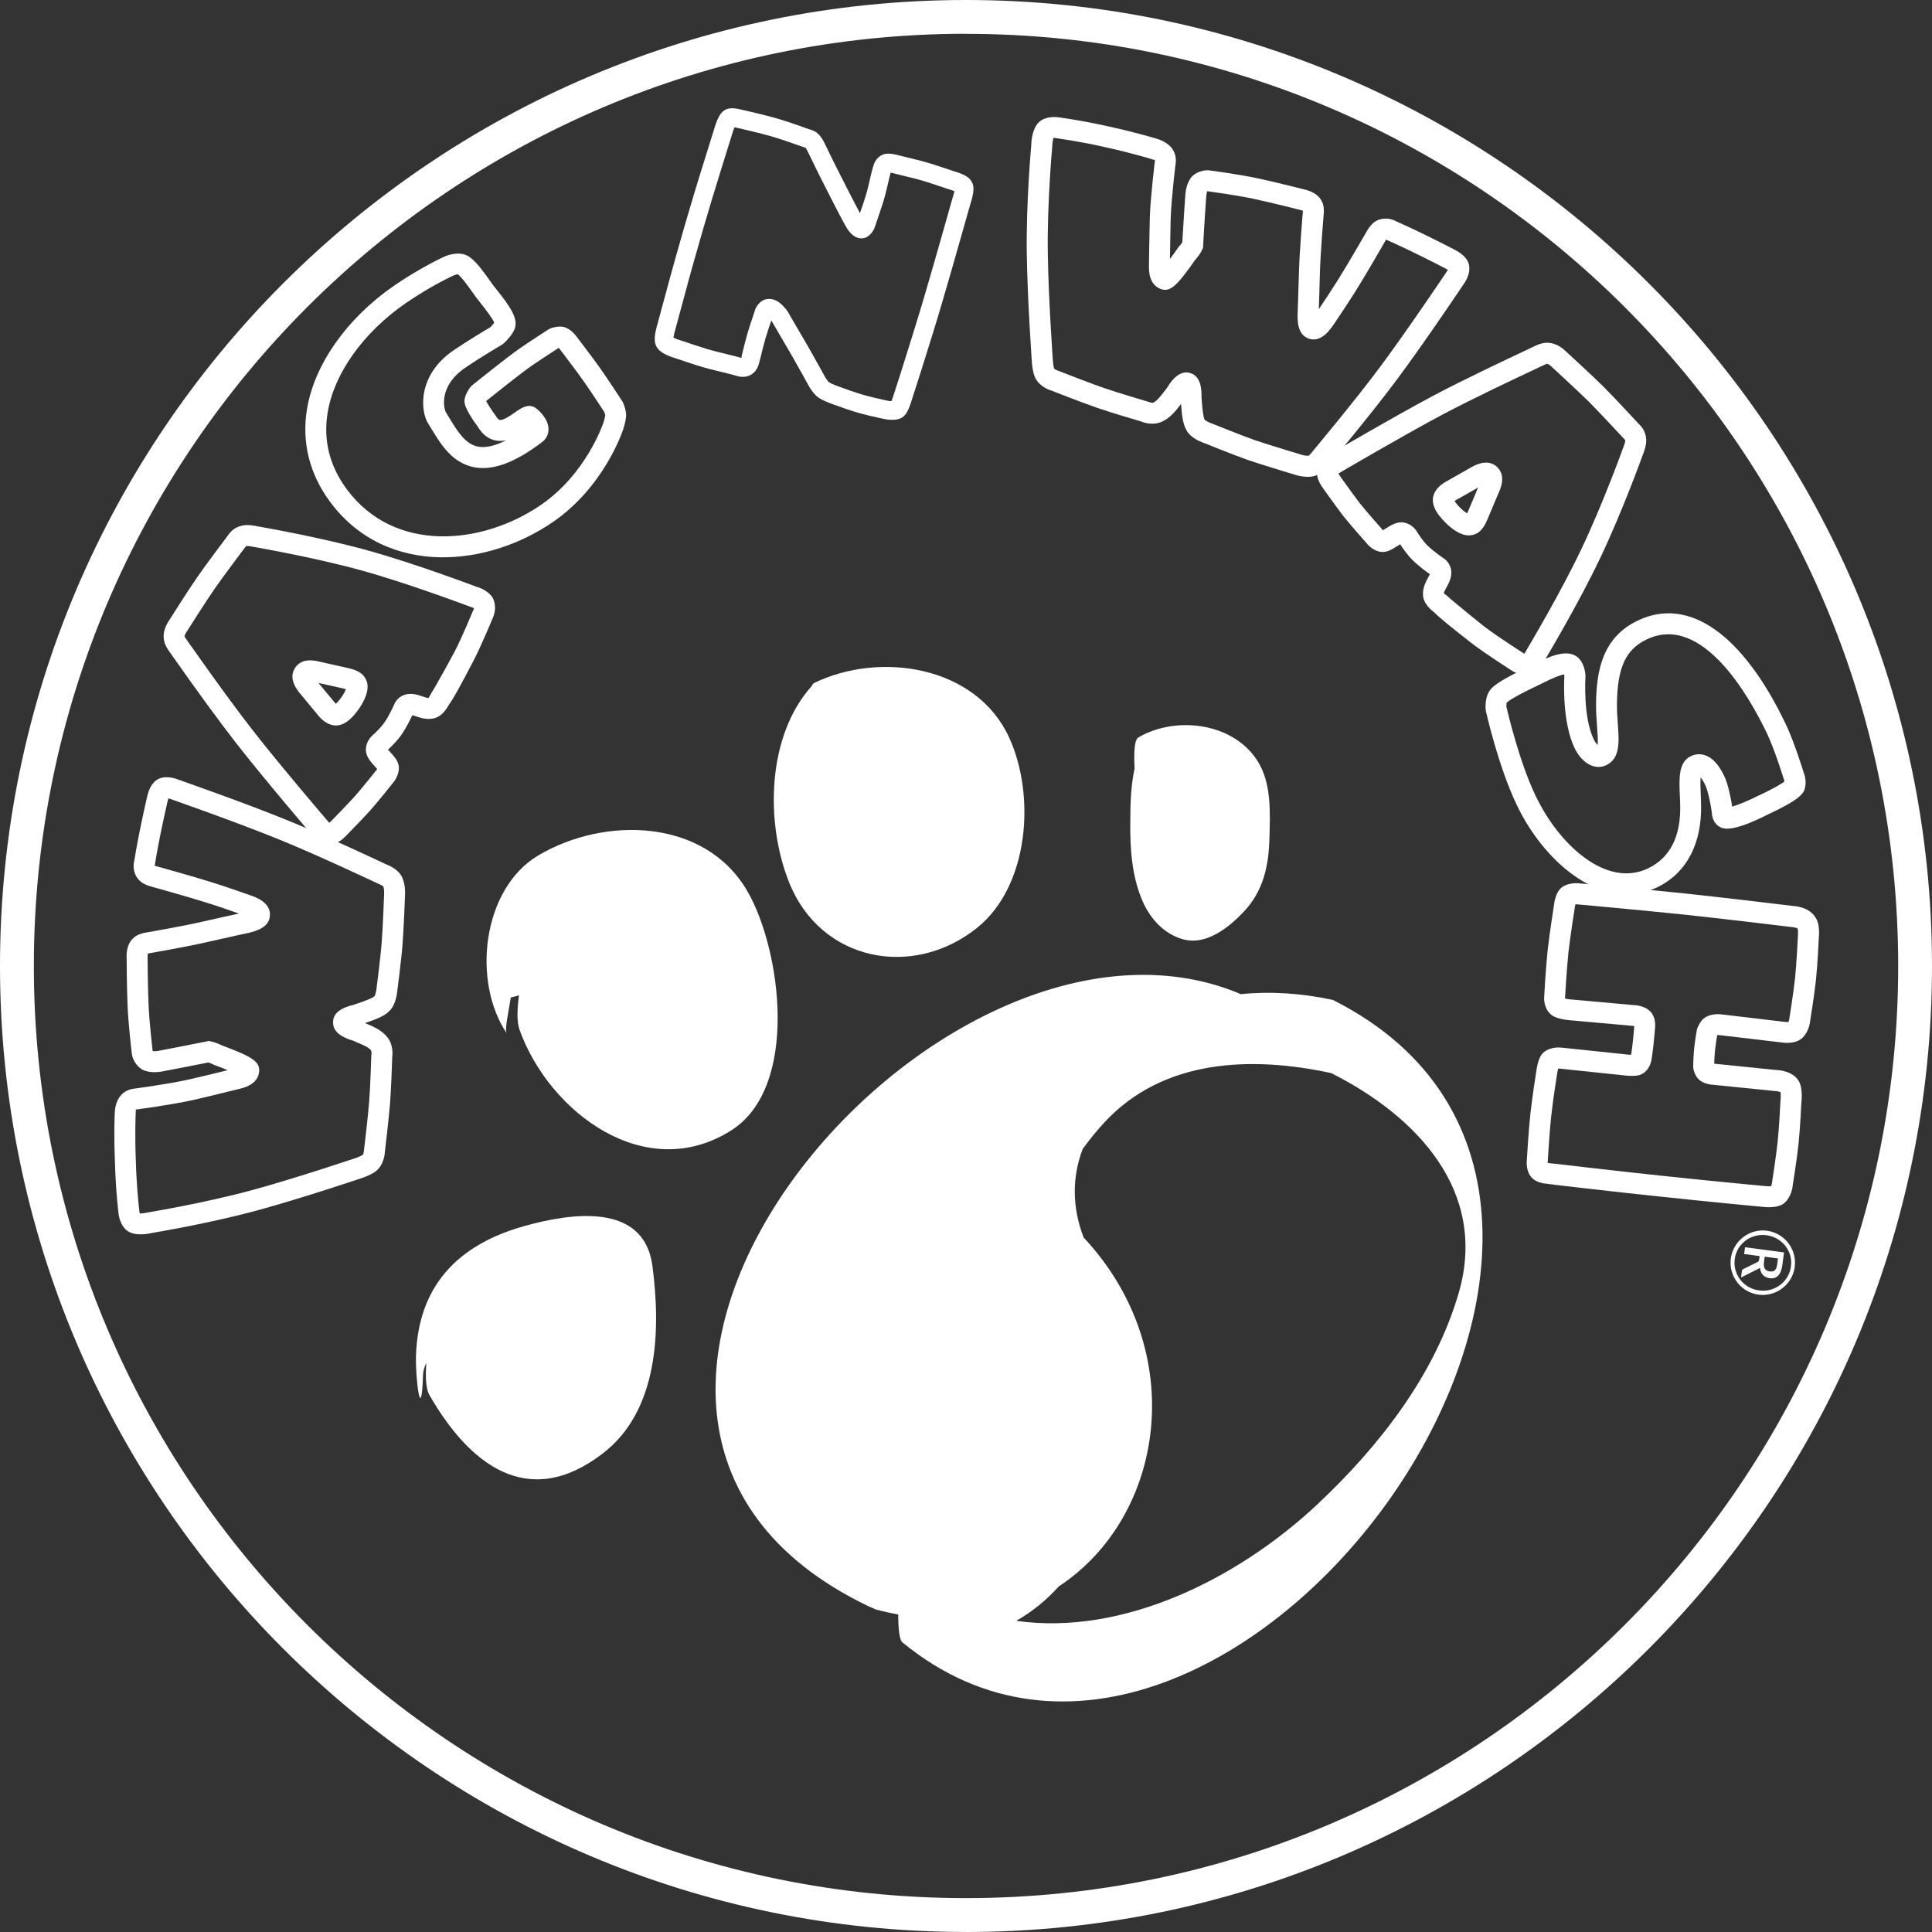 <?xml version="1.0" encoding="UTF-8"?> <svg xmlns="http://www.w3.org/2000/svg" id="Layer_1" data-name="Layer 1" viewBox="0 0 508 508"><rect x="0" y="0" width="508" height="508" fill="#333333" stroke="none"/><defs><style> .cls-1 { fill: #fff; } </style></defs><path class="cls-1" d="M253.99,507.99C113.94,507.99,0,394.06,0,254.01S113.94,0,253.99,0s254.01,113.94,254.01,254.01-113.95,253.99-254.01,253.99h0Zm0-499.11c-135.14,.01-245.09,109.96-245.09,245.12s109.95,245.09,245.09,245.09,245.12-109.95,245.12-245.09S389.15,8.9,253.99,8.9h0Z"></path><path class="cls-1" d="M37.76,324.53c-1.35,.09-2.86-.03-3.99-.7-1.77-1.07-2.36-3.3-2.53-4.21-.06-.41-.81-6.33-1.02-14.08-.3-7.34-.06-12.61-.05-12.83,0-.61,.15-3.03,1.57-4.65,.98-1.22,2.52-1.63,2.97-1.73,.3-.05,9.25-1.22,14.74-2.44,2.51-.55,7.74-1.83,10.42-2.5-.8-.33-1.79-.72-3-1.17l-.41-.15c-.99-.45-1.37-.62-1.64-.71-4.78,.96-12.27,2.39-12.27,2.39-.51,.09-3.15,.53-5.18-.53-1.7-1.04-2.62-2.94-2.73-4.33-.03-.21-.91-7.77-1.1-12.52-.23-5.66-.24-12.65-.24-12.65-.05-.63-.08-3.38,1.7-5,.88-.93,2.39-1.32,2.83-1.41,.21-.04,10.63-1.83,15.99-3.1,3.91-.9,7.34-1.64,9.01-2-1.79-.63-5.73-2.01-8.5-2.86-5.06-1.61-15-4.36-15.1-4.39-1.04-.35-2.06-.77-3-1.92-1.23-1.58-1.25-3.55-.9-4.78-.02,0,.53-3.42,1.44-7.93,1.1-5.38,1.94-8.94,1.94-8.94,.19-.86,.81-3.06,2.28-4.15,2.03-1.58,4.93-.62,5.77-.29,.07,.02,17.3,6.05,28.51,10.61,10.41,4.2,26.03,11.6,26.19,11.68,.43,.14,2.72,1.06,3.88,2.74,1.18,1.75,1.2,4.31,1.17,5.05-.01,.39-.34,9.2-.66,13.19-.3,4.07-1.42,12.64-1.47,13-.14,1.01-.63,3.44-2.15,4.76-1.21,1.23-3.64,2.14-6.24,3.03l.13,.06c1.92,.8,4.32,1.8,5.78,3.73,1.5,1.92,1.34,4.34,1.23,5.2-.04,1.21-.27,8.36-.57,12.08-.31,4.05-1.34,12.6-1.38,12.96,0,.36-.24,3.38-2.5,5.03-1.07,.78-2.73,1.41-3.05,1.52-.22,.08-15.72,5.31-27.75,8.61-12.96,3.53-27.57,5.93-27.72,5.96-.59,.14-1.46,.31-2.41,.37h.01Zm25.07-38.2s-8.72,2.17-12.2,2.94c-5.73,1.27-14.63,2.44-15,2.49,.16,.09,.04,.78,.04,1.11,0,.14-.24,5.36,.05,12.48,.21,7.49,.95,13.35,.96,13.41,0,.05,.06,.2,.12,.34,.47-.03,1.57-.17,2.3-.34,.33-.06,14.66-2.42,27.34-5.87,11.87-3.25,27.21-8.44,27.36-8.49,.52-.19,1.34-.57,1.64-.78,.08-.11,.23-.66,.25-1.04,.03-.28,1.08-8.98,1.38-12.93,.31-3.86,.55-11.9,.56-11.98l.04-.4c.05-.37,0-.96-.13-1.12-.59-.78-2.29-1.49-3.53-2.01-.41-.17-.8-.34-1.16-.5-1.6-.47-5.59-1.78-5.26-5.12,.14-2.94,3.76-3.89,5.3-4.29,.35-.11,.76-.26,1.25-.42,.92-.31,3.72-1.27,4.34-1.86,.16-.22,.38-1.01,.45-1.48,.01-.06,1.15-8.75,1.43-12.69,.32-3.89,.65-12.86,.65-12.95,.02-.63-.1-1.53-.24-1.79-.11-.1-.86-.52-1.43-.73-.39-.17-15.87-7.51-26.13-11.65h0c-11.08-4.51-28.19-10.5-28.36-10.56-.19-.07-.39-.13-.58-.17-.06,.2-.14,.46-.19,.69,0,.04-.83,3.54-1.91,8.8-.92,4.58-1.46,8-1.46,8.02-.12,.16,0,.2,.16,.25,.26,.07,9.97,2.76,15.11,4.39,3.73,1.15,9.6,3.25,9.6,3.25,1.51,.5,5.67,1.9,5.39,5.47-.22,3.14-3.75,4.02-5.65,4.5-.29,.07-4.79,1.02-10.24,2.27-5.51,1.31-15.77,3.07-16.21,3.15h0s-.08,.49-.06,.84c0,.17,.02,7.04,.25,12.59,.18,4.53,1.07,12.13,1.08,12.2,.04,.08,.84,.08,1.4-.02h0s8.13-1.55,12.83-2.5l.59-.12,.58,.14c1.02,.23,1.37,.35,3.09,1.15l.19,.06c7.21,2.7,9.56,4.04,9.32,6.64-.26,3.45-4.04,4.34-5.29,4.63h-.02Z"></path><path class="cls-1" d="M86.5,222.01c-2.13-.03-3.49-1.32-4.46-2.47-.1-.12-12.48-14.57-19.89-24.08-4.3-5.51-9.85-13.09-16.48-22.52l-.95-1.34c-.75-1.06-1.69-2.37-1.69-4.23-.02-1.88,.85-3.41,1.7-4.65,.14-.23,4.86-7.68,7.13-10.95,2.32-3.36,7.51-10.24,7.73-10.53,.78-1.12,1.77-2.52,4.03-3.03,1.4-.36,3.39,.02,4.18,.2h0s15.52,2.65,28.43,6.19c12.88,3.54,28.88,9.62,29.04,9.68,.47,.11,3.01,.9,4.25,2.86,1.07,1.96,.56,4.18,.13,5.16-.25,.6-3.18,7.64-5.13,11.41-3.38,6.42-5.21,9.9-6.51,11.62-.98,1.81-2.12,2.93-3.48,3.43-2.03,.64-3.86,.03-5.19-.42-.27-.09-.62-.21-.92-.29-.53,1.15-1.61,3.33-2.89,5.18-1.08,1.56-2.68,3.11-3.51,3.88,.21,.24,.45,.51,.63,.71,1.03,1.13,2.1,2.29,2.23,3.87,.1,2.18-1.3,3.87-1.58,4.19-.06,.08-3.75,4.74-5.92,7.18-2.43,2.67-6.32,6.63-6.32,6.63-.7,.75-2.2,2.11-3.84,2.28-.25,.03-.49,.04-.72,.04Zm-.28-5.41h0Zm-36.67-47.69c.16,.21,.37,.5,.63,.87,6.58,9.35,12.07,16.86,16.32,22.3,7.33,9.4,19.63,23.76,19.75,23.9,.14,.17,.25,.28,.33,.37,.17-.14,.37-.32,.52-.48,.05-.05,3.84-3.9,6.19-6.49,2.04-2.3,5.76-6.99,5.8-7.04,.03-.04,.07-.09,.1-.13-.19-.22-.42-.47-.6-.67-1.13-1.24-2.42-2.64-2.39-4.52,.06-1.97,1.33-3.27,1.58-3.51,.66-.58,2.34-2.15,3.22-3.42,1.46-2.1,2.65-4.85,2.66-4.88,.34-.91,1.34-2.16,2.98-2.6,1.67-.43,3.21,.09,4.46,.51,.47,.16,1.22,.41,1.57,.43,.01-.07,.25-.36,.56-.98l1.42-2.39c1.44-2.52,3.77-6.71,4.98-9.01,1.88-3.64,4.9-10.93,4.93-11.01l.02-.05s.03-.11,.04-.17c-.27-.15-.71-.33-1.06-.43-.42-.14-16.18-6.13-28.8-9.6-12.66-3.47-27.91-6.08-28.06-6.11-.76-.17-1.6-.26-1.87-.23-.25,.12-.54,.53-.75,.83-.16,.22-5.45,7.22-7.7,10.49-2.21,3.18-7.01,10.77-7.06,10.85-.42,.62-.79,1.21-.79,1.58,.04,.18,.42,.72,.67,1.07l.35,.49h0v.03Zm49.98,33.75h0Zm-11.28-11.9c-.1,0-.21,0-.32-.02-1.52-.15-3-1.07-4.3-2.67l-4.47-5.41c-3-3.4-2.48-5.77-1.51-7.15,1.82-2.66,5.25-1.82,6.71-1.45l7.16,1.6c1.62,.4,3.83,.95,4.78,3.16,1.13,2.53-.71,5.8-1.9,7.52-1.37,1.94-3.46,4.46-6.16,4.42h.01Zm-4.51-11.19l4.15,5.02c.16,.2,.3,.35,.42,.46,.31-.27,.83-.81,1.57-1.86,.46-.66,.86-1.42,1.08-1.97-.19-.05-.43-.12-.74-.2l-6.48-1.45h0Z"></path><path class="cls-1" d="M343.7,125.37c-1.32-.02-2.5-.33-2.96-.47-.36-.11-8.79-2.64-12.57-3.93-3.84-1.36-11.88-4.6-12.22-4.74-.91-.35-3.22-1.4-4.08-3.32-.86-1.42-1.12-3.99-1.33-6.71-.02,.02-.04,.05-.05,.07-1.27,1.67-2.85,3.75-5.15,4.68-2.43,1.05-5.01,.02-5.51-.2h0c-.09,0-7.57-2.21-11.3-3.5-3.87-1.32-11.94-4.5-12.28-4.63-.33-.08-3.2-1.04-4.22-3.69-.49-1.23-.65-3.01-.68-3.35-.01-.17-1.19-16.5-1.37-28.98-.19-13.42,1.16-28.17,1.17-28.32,.03-1.5,.35-4.57,2.02-6.14,1.48-1.48,3.98-1.39,4.68-1.35,.37,.04,6.31,.8,13.85,2.5,7.22,1.59,12.26,3.13,12.47,3.2,.61,.17,2.88,.92,4.08,2.65,.94,1.31,.95,2.89,.93,3.34-.03,.31-1.16,9.27-1.36,14.91-.07,2.53-.15,7.94-.19,10.7,.52-.7,1.16-1.56,1.91-2.63l.22-.32c.71-.86,.96-1.18,1.11-1.4,.27-4.87,.8-12.51,.8-12.51,.03-.48,.24-3.16,1.78-4.86,1.49-1.43,3.66-1.8,4.97-1.51,.09,0,7.69,1.04,12.29,2.03,5.55,1.21,12.34,2.95,12.34,2.95,.63,.12,3.29,.79,4.4,2.9,.72,1.12,.67,2.74,.63,3.2-.01,.13-.9,10.68-1.04,16.18-.09,3.98-.21,7.48-.28,9.19,1.05-1.56,3.37-5.04,4.91-7.5,2.82-4.48,7.93-13.38,7.99-13.47,.64-.96,1.31-1.84,2.55-2.44,2.44-1,4.48,.05,4.91,.3h0s3.19,1.4,7.3,3.4c4.95,2.42,8.22,4.15,8.22,4.15,.77,.4,2.66,1.51,3.39,3.14,1.01,2.51-.62,5.05-1.14,5.77-.04,.06-10.2,15.22-17.42,24.92h0c-6.7,9.03-17.78,22.27-17.89,22.4-.24,.37-1.69,2.35-3.63,3.07-.72,.26-1.5,.34-2.25,.33h0Zm-31.78-27.45c.38,0,.77,.08,1.16,.21,2.88,.93,2.86,4.72,2.85,6.34,.02,.24,.05,.68,.09,1.2,.07,.97,.29,3.94,.73,4.69,.17,.21,.82,.57,1.21,.72,.13,.05,8.32,3.36,12.01,4.66,3.66,1.25,12.25,3.83,12.34,3.86,.6,.17,1.5,.29,1.79,.23,.15-.09,.74-.7,1.09-1.2,.27-.34,11.25-13.46,17.85-22.36h0c7.14-9.6,17.23-24.64,17.33-24.79,.12-.17,.23-.36,.32-.53-.18-.1-.42-.25-.59-.34-.03-.02-3.24-1.71-8.09-4.08-4.19-2.04-7.35-3.43-7.38-3.44-.01-.26-.1-.16-.31,.15-.1,.19-5.11,8.91-7.99,13.48-2.08,3.32-5.56,8.46-5.56,8.46-1,1.48-3.36,4.97-6.64,3.86-3.03-1.06-2.97-4.73-2.93-6.7,0-.19,.2-4.79,.33-10.38,.14-5.67,1.02-16.05,1.06-16.49,.02-.05-.51-.23-.75-.28-.17-.04-6.84-1.75-12.29-2.93-4.39-.94-12.03-1.98-12.1-1.99-.07,0-.25,.87-.28,1.29,0,.05-.58,8.3-.82,13.07l-.03,.58-.26,.52c-.48,.96-.7,1.3-1.93,2.78-4.49,6.41-6.39,8.37-8.82,7.52-3.31-1.15-3.23-5.04-3.2-6.32h0s.12-8.96,.22-12.48c.21-5.92,1.33-14.83,1.38-15.21-.11,.14-.76-.15-1.09-.24-.11-.03-5.11-1.57-12.11-3.11-7.29-1.64-13.16-2.39-13.22-2.4-.02-.02-.2,0-.33,.02-.12,.49-.27,1.57-.29,2.31-.02,.33-1.35,14.8-1.16,27.92,.17,12.31,1.35,28.49,1.36,28.65,.04,.56,.19,1.43,.31,1.74,.09,.13,.55,.4,.9,.51,.3,.11,8.51,3.34,12.26,4.62,3.65,1.26,11.33,3.53,11.41,3.55,.7,.27,1.29,.36,1.48,.28,.95-.39,2.08-1.86,2.89-2.94,.26-.33,.5-.65,.73-.94,1.63-2.73,3.33-4.09,5.1-4.06h-.03Zm-35.29-61.6h0Z"></path><path class="cls-1" d="M400.97,177.42c-1.39-.02-2.66-.55-3.37-1.03-.59-.38-6.96-4.47-10.36-7.04-6.1-4.78-8.86-7.02-10.1-8.32-1.72-1.3-2.68-2.65-2.94-4.11-.27-2.14,.64-3.82,1.31-5.06,.14-.26,.33-.6,.46-.88-.92-.65-2.93-2.11-4.58-3.74-1.37-1.35-2.61-3.17-3.22-4.13-.28,.16-.59,.36-.82,.5-1.29,.81-2.59,1.68-4.19,1.51-2.2-.27-3.61-1.99-3.88-2.35h0s-3.98-4.48-6.02-7.02c-2.2-2.88-5.39-7.39-5.39-7.39-.62-.84-1.71-2.58-1.57-4.23,.09-2.76,2.38-4.11,3.24-4.62,.17-.1,16.57-9.74,27.21-15.4,8.53-4.51,19.36-9.6,23.98-11.77,.63-.29,1.12-.52,1.46-.69l.03-.04,1.07-.49c1.17-.55,2.64-1.23,4.45-.92,1.93,.34,3.3,1.49,4.28,2.45h0s6.7,6.15,9.53,8.95c2.9,2.9,8.77,9.24,9.01,9.51,.9,.87,2.15,2.08,2.29,4.44,.11,1.44-.6,3.34-.91,4.09,0,.03-5.35,14.84-11.1,26.92-5.72,12.08-14.51,26.76-14.6,26.91-.08,.21-1.32,2.79-3.61,3.7-.56,.18-1.13,.25-1.68,.24h.02Zm-.33-5.61s.1,.04,.16,.06c.21-.25,.47-.67,.58-.93,.24-.44,8.9-14.89,14.5-26.73,5.64-11.84,10.89-26.4,10.94-26.54,.29-.71,.53-1.53,.54-1.81-.07-.25-.48-.64-.72-.88-.16-.17-6.14-6.64-8.95-9.44-2.79-2.75-9.44-8.86-9.44-8.86-.48-.47-1.01-.95-1.43-1.02-.16,0-.78,.29-1.19,.48l-.52,.24h0c-.41,.21-1.03,.5-2.03,.96-4.59,2.16-15.34,7.21-23.75,11.65-10.53,5.6-26.84,15.18-27,15.28-.17,.1-.3,.19-.4,.26,.11,.2,.26,.44,.39,.62,.04,.05,3.15,4.45,5.25,7.21,1.98,2.45,5.93,6.92,5.94,6.92,.04,.05,.08,.1,.12,.14,.25-.14,.53-.33,.75-.46,1.41-.89,3-1.89,4.83-1.56,1.96,.39,3.02,1.89,3.22,2.18,.45,.75,1.67,2.64,2.79,3.74,1.81,1.78,4.31,3.45,4.34,3.46,.86,.56,1.88,1.75,2.04,3.36,.11,1.78-.65,3.2-1.27,4.34-.24,.44-.63,1.15-.7,1.5,.07,.02,.31,.29,.87,.7l1.2,1.06c1.93,1.63,6.45,5.34,8.88,7.24,3.28,2.47,9.93,6.74,10,6.78l.05,.03v.02Zm-37.47-32.13h0Zm23,1.1c-2.43-.04-4.77-2.03-6.05-3.32-2.72-2.64-3.78-4.98-3.21-7.12,.43-1.52,1.63-2.81,3.47-3.79l6.03-3.43c3.05-1.86,5.52-1.97,7.28-.29,2.36,2.38,.9,5.58,.28,6.94l-2.83,6.72c-.66,1.52-1.57,3.59-3.9,4.17-.35,.08-.71,.12-1.06,.11h-.01Zm.2-5.48h0Zm-3.91-3.56c.23,.38,.7,1,1.54,1.82,.59,.6,1.26,1.12,1.76,1.44,.09-.17,.19-.4,.31-.68l2.58-6.12-5.63,3.2c-.24,.13-.43,.24-.56,.34h0Z"></path><path class="cls-1" d="M427.46,235.15c-11.53-.19-22.76-11.07-28.72-23.66-4.79-10.07-7.92-23.98-8.05-24.57l-.06-.41c-.05-.7-.12-3.1,.98-4.79,.84-1.31,2.91-2.9,10.26-6.37l1.04-.51c4.39-2.23,8.9-4.22,11.7-2.19,1.86,1.33,2.21,4.05,2.27,4.86v.4c0,.1-.68,10.5,2.14,16.41,.33,.71,.74,1.23,1.06,1.55,.14-1-.04-3.39-.16-5.05-.13-1.75-.27-3.73-.25-5.78,.09-8.3,1.48-17.39,11.03-21.9,13.39-6.37,27.59,3.62,38.92,27.41,2.21,4.66,4.66,12.61,4.76,12.95,.03,.03,.66,1.65,.25,3.58-.33,1.54-1.29,3.13-9.9,7.14-9.57,4.84-11.71,3.66-12.52,3.21-1.51-.81-2.07-2.44-2.1-3.8-.29-2.03-.97-5.61-1.71-7.15-.49-1.03-.91-1.67-1.23-2.06-.12,1.23-.03,3.23,.03,4.67,.03,.76,.07,1.53,.08,2.31,.28,10.46-3.86,18.27-11.68,21.98-2.7,1.27-5.44,1.83-8.17,1.78h.03Zm-31.34-49.21c.43,1.84,3.39,14.35,7.59,23.17h0c6.23,13.16,18.7,24.39,29.55,19.26,5.89-2.8,8.76-8.47,8.53-16.85l-.09-2.22c-.2-4.6-.39-8.95,2.92-10.49,1.19-.57,2.51-.65,3.79-.2,1.92,.68,3.54,2.46,4.97,5.46,1.09,2.28,1.8,6.2,2.08,8.03,1.73-.52,4.6-1.73,6.73-2.81,4.61-2.14,6.39-3.32,7.03-3.81-.01-.07-.03-.14-.04-.17-.1-.3-2.51-8.13-4.55-12.42-4.65-9.76-17.06-31.7-31.59-24.79-5.56,2.62-7.77,7.39-7.88,16.99-.02,1.85,.11,3.65,.23,5.3,.34,4.65,.67,9.04-3.06,10.81-1.15,.55-2.42,.61-3.7,.16-1.83-.65-3.56-2.41-4.63-4.71-3.19-6.7-2.77-17.08-2.66-18.89-.02-.14-.05-.3-.09-.44-.81,.14-2.47,.68-5.88,2.41l-1.18,.58c-6.67,3.15-7.88,4.28-8.06,4.48,0,.08-.05,.69-.05,1.14h.04Z"></path><path class="cls-1" d="M405.86,311.16c-.79-.16-1.57-.41-2.27-.82-2.19-1.39-2.19-4.12-2.15-4.92,.02-.29,.44-7.54,.93-12.28,.48-4.53,1.55-11.29,1.6-11.58,.49-3.5,1.48-4.46,1.81-4.77,1.92-1.67,4.54-1.37,5.05-1.3l17.5,1.83c.16,0,.36,.02,.56,.02,.12-.77,.34-2.28,.47-3.65,.18-1.61,.31-3.2,.36-3.91-.16-.02-.36-.04-.53-.05l-16.44-1.47c-1.92-.16-3.38-.54-4.45-1.15-2.15-1.35-2.29-3.94-2.29-4.7,.02-.44,.43-7.73,.92-12.47,.5-4.51,1.57-11.26,1.61-11.54,.15-1.49,.61-3.67,1.82-4.82,1.69-1.52,4.18-1.39,4.91-1.31h0s17.01,1.52,28.74,2.76c10.8,1.16,27.68,3.21,27.68,3.21,.51,.02,4.1,.32,5.73,3.08,1.1,1.64,.92,4.5,.8,5.65,0,.1-.3,6.56-.74,10.75-.46,4.17-1.46,10.39-1.51,10.65,0,.24-.27,2.77-1.97,4.45-1.74,1.73-4.69,1.44-5.87,1.24l-15.87-1.87c-.24-.03-.51-.04-.73-.04-.12,.67-.39,2.3-.57,3.89-.14,1.26-.2,2.8-.23,3.65,.14,.02,.29,.04,.41,.04l15.93,1.62c.58,0,4.66,.25,6.1,3.28,.79,1.77,.59,4.39,.47,5.44,0,.09-.3,6.66-.75,10.83-.44,4.16-1.47,10.49-1.51,10.75,0,.21-.23,2.76-1.97,4.45-1.3,1.36-3.81,1.44-5.68,1.25h0s-13.16-1.21-27.3-2.73c-11.08-1.15-29.87-3.32-30.58-3.47h.01Zm3.86-30.23c-.11,.42-.23,.98-.3,1.46-.02,.11-1.11,6.95-1.57,11.33-.48,4.6-.9,11.96-.91,12.03v.03c.49,.09,1.17,.14,1.45,.17l.36,.03s17.2,2.03,28.26,3.18c14.11,1.51,27.25,2.72,27.25,2.72,.47,.04,1.05,.05,1.44,.02,.12-.29,.2-.65,.21-.83,.04-.34,1.07-6.72,1.49-10.73,.43-4.01,.74-10.62,.74-10.69,.1-.94,.11-1.95,.05-2.48-.34-.15-.98-.28-1.48-.29l-15.98-1.62c-.9-.03-2.88-.28-4.1-1.48-1.18-1.22-1.39-2.79-1.43-3.24,0-.3,.06-3.01,.28-5.07,.26-2.27,.68-4.6,.68-4.6l.05-.28,.1-.26c.19-.46,.7-1.6,1.44-2.33,1.75-1.62,4.44-1.36,5.23-1.24l15.94,1.89c.48,.08,1,.1,1.33,.08,.12-.26,.22-.66,.25-.97,.04-.29,1.05-6.56,1.49-10.57,.41-4.02,.72-10.54,.72-10.61,.1-1,.07-2.1-.06-2.44-.15-.12-.91-.35-1.45-.37-.19-.02-17.03-2.07-27.79-3.22-11.7-1.23-28.68-2.76-28.68-2.76-.15,0-.33,0-.49,0-.11,.42-.21,.98-.25,1.38-.03,.21-1.12,7.04-1.6,11.4-.45,4.34-.84,11.18-.89,11.98,.33,.09,.88,.19,1.71,.26l16.24,1.46c.5,0,2.98,.13,4.49,1.7,1.15,1.12,1.28,2.94,1.28,3.67,0,.2-.17,2.42-.41,4.65-.2,2-.56,4.34-.56,4.34-.09,.52-.6,2.98-2.81,3.9-.18,.1-.98,.49-3.61,.31l-17.73-1.86c-.14-.02-.29-.03-.42-.02l.04-.03Zm56.36,30.9h0Zm-56.18-31.44h0Zm40.26-.82h0Zm-20.42-10.19s0,.01,.02,.03h0s-.01-.03-.01-.03h0Zm-15.32-32.11h0Z"></path><path class="cls-1" d="M115.82,146.54c-10.98-.18-21.64-4.53-29.12-14.71-5.35-7.26-7.42-15.67-5.97-24.32,1.96-11.73,10.49-23.82,22.8-32.33,7.16-4.93,13.27-7.69,13.52-7.8,.78-.31,3.11-1.11,5.1-.45,2,.62,3.95,2.99,6.85,7.14l.59,.83c.16,.22,.42,.54,.75,.94,3.98,4.95,5.85,7.92,5.06,10.42-.44,1.43-1.93,3.05-2.78,3.89l-.54,.42c-.06,.04-6.04,3.57-9.86,6.2-7.02,4.85-5.51,10.84-4.93,11.74l.96,1.55c2.02,3.32,4.11,6.75,7.46,7.38,1.98,.37,4.48-.19,7.43-1.69-.92,.21-1.88,.26-2.87,.06-1.83-.38-3.36-1.53-4.52-3.44-3.93-5.32-3.7-6.67-3.57-7.49,.26-1.34,1.11-2.58,1.47-3.06l.47-.49c.37-.3,9.2-7.4,12.4-9.62,3.22-2.22,7.77-5.14,7.77-5.14l.67-.31c.92-.28,2.24-.56,3.34-.26,1.34,.33,2.47,1.48,3.02,2.14,.08,.1,3.15,4.11,5.09,6.75,2.94,4,7.03,10.34,7.21,10.61l.24,.45c.23,.57,.77,2.02,.78,3.22-.07,1.51-.64,3.32-.76,3.67-.2,.62-5.04,15.14-18.42,24.36-8.57,5.92-19.26,9.5-29.66,9.33h.02Zm3.36-74.07s-5.83,2.65-12.52,7.26c-11.11,7.68-18.78,18.4-20.5,28.7-1.21,7.24,.46,14.02,4.97,20.14,12.51,17.01,35.73,14.82,51.22,4.11,11.86-8.18,16.27-21.39,16.31-21.53,.22-.68,.47-1.68,.49-2.08-.02,0-.16-.45-.3-.81-.77-1.19-4.33-6.65-6.86-10.09-1.92-2.6-4.95-6.57-4.95-6.57-.02-.03-.07-.07-.13-.13-1.14,.74-4.64,3-7.24,4.79-2.71,1.88-10.17,7.84-11.77,9.13-.02,.03-.04,.06-.06,.1,.46,.87,1.48,2.45,2.49,3.82,.32,.51,.69,1.03,1.06,1.11,.93,.19,2.92-1.21,3.99-1.97,1.56-1.1,3.68-2.61,5.68-1.02,.74,.6,3.19,2.76,3.16,5.49,0,1.33-.62,2.51-1.69,3.33-7.09,5.38-12.9,7.55-17.84,6.61-5.75-1.09-8.74-5.99-11.14-9.93l-.91-1.47c-2.27-3.58-2.71-12.89,6.46-19.23,3.51-2.42,8.56-5.44,9.88-6.22,.37-.39,.75-.83,.98-1.16-.41-.97-1.72-2.84-3.91-5.56-.41-.51-.73-.91-.9-1.15l-.66-.93c-2.1-3.01-3.5-4.73-4.17-5.11-.05,.04-.8,.22-1.14,.35h0v.02Zm18.43,39.27h0Zm-7.53-26.5h0Z"></path><path class="cls-1" d="M137.75,322.41c-17.61,4.97-27.77,15.91-28.37,34.04-.19,6.14,1.42,18.56,1.85,5.1,.04-1.08,.36-2.15,.86-3.2-.18,2.99-.29,6.54,.86,8.54,10.44,18.08,25.83,30.4,45.51,15.31,14.76-11.3,15.28-32.54,13.1-49.28-2.21-17-21.69-13.92-33.81-10.51Z"></path><path class="cls-1" d="M196.59,234.46c-11.11-19.4-37.74-19.86-55.11-9.5-14.68,8.78-17.45,33.12-8.21,46.78-.67-.98,.39-5.17,1.04-9.46l2.15-.56c-.43,3.33-.67,6.78,.18,9.15,7.82,21.6,33.05,40.63,55.59,26.38,18.02-11.37,13.19-47.44,4.35-62.8h.01Z"></path><path class="cls-1" d="M256.93,243.95c13.65-10.98,15.4-34.73,8.44-49.97-8.72-19.06-34.1-22.72-51.23-14.43-.32,.16-.55,.48-.73,.88-11.75,13.07-12.22,35.76-5.94,51.53,8.33,20.95,32.67,25.49,49.46,11.99Z"></path><path class="cls-1" d="M300.44,236.98c1.97,4.52,5.54,8.49,10.35,9.92,6.25,1.89,12.24-2.96,16.23-7.15,5.1-5.41,6.55-11.9,6.76-19.13,.17-6.84,.66-14.82-3.3-20.8-6.53-9.92-21.46-11.59-31.16-5.92-1.29,.77-1.11,5.6-.99,8.19-1.02,4.66-1.12,9.55-1.13,14.29-.07,6.96,.44,14.17,3.24,20.61h0Z"></path><path class="cls-1" d="M350.46,262.92c-8.43-1.82-16.56-2.28-24.22-1.53-79.62-33.77-202.01,110.69-98.13,160.84l2.1,.94c2.02,.55,4.02,.99,5.97,1.34,0,3.55,.29,6.66,1.07,7.31,84.99,69.91,219.91-115.22,113.21-168.9Zm-4.1,132.67c-21,19.65-51.13,34.57-79.14,30.59,4.24-2.42,7.98-5.49,11.18-9.05,27.84-18.32,34.59-61.72,6.53-91.74-3.21-8.39-2.92-16.25-.25-23.26,1.75-2.43,3.64-4.76,5.65-6.94,15.56-16.87,38.88-17.53,59.7-13.03,22.39,11.26,41.26,30.97,33.55,57.71-6.27,21.68-21.03,40.53-37.23,55.72h.01Z"></path><path class="cls-1" d="M471.9,333.14c-.1,.77-.3,1.5-.6,2.19-.3,.69-.67,1.32-1.12,1.89-.45,.57-.96,1.08-1.54,1.52s-1.2,.81-1.88,1.09c-.67,.28-1.38,.47-2.12,.58s-1.5,.1-2.27,0-1.49-.3-2.18-.6-1.32-.67-1.89-1.11c-.57-.45-1.08-.96-1.52-1.54-.44-.58-.8-1.21-1.09-1.88-.28-.67-.48-1.38-.58-2.12-.1-.74-.1-1.5,0-2.27s.3-1.5,.6-2.19c.29-.68,.67-1.31,1.12-1.89,.45-.57,.96-1.08,1.54-1.52,.58-.44,1.2-.8,1.87-1.09,.67-.28,1.37-.48,2.11-.58,.74-.11,1.5-.11,2.27,0s1.51,.3,2.19,.6c.69,.29,1.32,.67,1.9,1.12,.57,.45,1.08,.96,1.52,1.54s.8,1.2,1.09,1.87c.28,.67,.48,1.37,.58,2.11,.1,.74,.1,1.5,0,2.27h0Zm-15.76-2.09c-.09,.67-.09,1.33,0,1.98,.09,.65,.26,1.26,.5,1.84,.25,.58,.56,1.12,.95,1.62s.83,.94,1.34,1.33c.51,.39,1.06,.71,1.67,.96,.61,.26,1.25,.43,1.93,.52,1.03,.14,2.01,.08,2.97-.18,.95-.26,1.8-.67,2.56-1.24,.76-.57,1.39-1.27,1.89-2.1,.51-.84,.83-1.76,.96-2.77,.09-.67,.09-1.33,0-1.98-.09-.64-.26-1.25-.51-1.83-.25-.57-.57-1.11-.96-1.61-.39-.5-.84-.94-1.35-1.33-.51-.38-1.07-.7-1.68-.95s-1.26-.43-1.94-.52-1.35-.09-2,0c-.65,.08-1.27,.25-1.86,.48-.59,.24-1.14,.55-1.64,.93s-.95,.82-1.34,1.31c-.39,.49-.71,1.03-.97,1.63-.25,.6-.43,1.23-.52,1.91h0Zm12.52,1.53c-.18,1.32-.55,2.27-1.11,2.84s-1.31,.79-2.25,.67c-.72-.1-1.31-.38-1.76-.85s-.71-1.13-.79-1.96c-.1,.12-.22,.22-.34,.3-.13,.08-.27,.15-.44,.22l-4.19,2.11,.23-1.71c.03-.25,.15-.42,.36-.51l3.78-1.86c.11-.06,.2-.13,.26-.22,.07-.09,.11-.23,.14-.43l.12-.91-4.07-.54,.24-1.79,10.25,1.37-.44,3.3v-.03Zm-4.84-.83c-.11,.85-.04,1.47,.23,1.85,.26,.39,.69,.62,1.27,.7,.28,.04,.54,.03,.76,0s.42-.14,.58-.29c.16-.15,.29-.35,.4-.61s.18-.59,.24-.99l.2-1.51-3.49-.47-.18,1.32h-.01Z"></path><path class="cls-1" d="M234.53,110.38c-.43,0-.86-.03-1.28-.07l-.47-.09c-.1-.03-.46-.1-1.03-.21-.74-.15-1.75-.38-3.03-.68-1.29-.31-2.47-.62-3.56-.94-.79-.23-1.8-.56-3.03-.98-1.21-.42-2.19-.77-2.95-1.05-.64-.24-1.02-.38-1.16-.43-1.5-.6-2.38-1.06-2.98-1.51-.66-.49-1.35-1.3-2.2-2.62l-1.65-2.99c-.45-.81-.94-1.69-1.48-2.63-.56-.96-1.07-1.87-1.53-2.72l-4.39-7.52c-.38-.66-.64-1.11-.78-1.36-.07-.1-.14-.18-.21-.27-.03,.1-.07,.2-.11,.31-.19,.54-.42,1.23-.7,2.08-.27,.84-.51,1.6-.71,2.28-.21,.73-.44,1.56-.67,2.48-.24,.93-.43,1.67-.56,2.25-.16,.68-.26,1.08-.3,1.21l-.25,.86c-.33,1.15-.94,2.03-1.82,2.62-.8,.52-2.08,1-3.92,.46l-1.05-.31c-.15-.04-.57-.15-1.29-.33l-3.13-.77c-1.35-.33-2.53-.64-3.56-.93-1.02-.3-2.22-.68-3.58-1.14l-3.23-1.08c-.76-.25-1.2-.39-1.34-.43-2.37-.89-3.52-1.75-4.06-2.93-.49-1.08-.48-2.46,.05-4.59,1.01-3.7,1.87-6.87,2.59-9.57,.72-2.72,1.53-5.64,2.4-8.76s1.69-5.99,2.46-8.64c.75-2.58,1.59-5.41,2.51-8.48s1.8-5.92,2.63-8.54c.82-2.61,1.78-5.69,2.87-9.24,.8-2.43,1.56-3.64,2.64-4.23,1.01-.56,2.26-.56,4.46-.02,.25,.07,.72,.17,1.51,.35,.95,.21,2.17,.5,3.67,.87,1.52,.38,2.84,.73,3.98,1.06,1.08,.31,2.33,.71,3.76,1.19,1.41,.47,2.54,.87,3.39,1.18,.71,.26,1.13,.41,1.28,.46l.6,.17c.91,.26,1.7,.81,2.35,1.64,.44,.56,.85,1.24,1.25,2.08l1.93,3.97c.53,1.09,1.12,2.28,1.78,3.56l1.8,3.54c.44,.89,.91,1.8,1.41,2.76l1.41,2.7c.26,.5,.55,1.04,.87,1.64l.72-2.11c.39-1.16,.73-2.2,.99-3.1,.21-.72,.42-1.56,.64-2.52l.56-2.42c.16-.66,.26-1.06,.3-1.19l.3-1.05c.52-1.78,1.55-2.56,2.32-2.9,.78-.44,2.01-.48,3.9-.03,.24,.06,.67,.17,1.41,.36l3.09,.76c1.32,.32,2.46,.62,3.43,.9,1.08,.31,2.31,.7,3.67,1.16l3.19,1.07c.74,.24,1.18,.39,1.31,.42,1.96,.68,2.97,1.36,3.51,2.34,.77,1.13,.52,2.83,.16,4.31l-.82,2.83c-.52,1.81-1.16,4.04-1.9,6.7-.75,2.68-1.57,5.57-2.47,8.68l-2.5,8.6c-.78,2.7-1.67,5.65-2.66,8.84h0l-2.78,8.91c-.87,2.77-1.9,5.99-3.09,9.65-.59,1.7-1.14,2.67-1.85,3.27-.82,.69-1.9,.88-2.99,.88l-.03-.02Zm-.66-4.94c.22,.02,.4,.03,.54,.03,.08-.18,.18-.45,.3-.8,1.17-3.59,2.19-6.79,3.05-9.55l2.78-8.89c.98-3.16,1.86-6.07,2.64-8.75l2.5-8.6c.9-3.09,1.72-5.97,2.46-8.63,.74-2.68,1.38-4.93,1.91-6.75l.79-2.72c.05-.2,.08-.37,.11-.51-.14-.06-.31-.12-.52-.2h0s-.51-.16-1.36-.44l-3.23-1.08c-1.29-.44-2.45-.8-3.47-1.1-.91-.26-1.97-.54-3.21-.84l-3.13-.77c-.85-.21-1.33-.34-1.46-.37-.14-.03-.26-.06-.37-.08l-.2,.68c-.04,.12-.11,.44-.23,.95l-.55,2.38c-.25,1.08-.49,2.01-.72,2.8-.28,.97-.64,2.08-1.06,3.33l-1,2.93c-.22,.68-.36,1.08-.4,1.21l-.15,.4c-1.44,2.94-3.47,2.72-4.28,2.48-1.55-.45-2.56-1.9-3.18-2.95-.63-1.14-1.14-2.09-1.58-2.93l-1.4-2.69c-.52-1-1.01-1.95-1.45-2.85l-1.77-3.48c-.68-1.32-1.29-2.54-1.83-3.67l-1.93-3.98c-.3-.64-.53-.98-.68-1.16l-.47-.14c-.12-.03-.65-.22-1.59-.56-.81-.3-1.9-.67-3.26-1.13-1.35-.45-2.54-.83-3.56-1.13-1.08-.31-2.35-.65-3.79-1.01-1.46-.36-2.64-.64-3.55-.85-1.02-.23-1.6-.36-1.73-.4-.29-.07-.52-.12-.71-.15-.12,.27-.26,.64-.43,1.16-1.08,3.51-2.04,6.6-2.87,9.22-.82,2.6-1.69,5.44-2.61,8.49-.92,3.05-1.75,5.87-2.5,8.43-.76,2.63-1.58,5.49-2.45,8.59-.87,3.1-1.66,6-2.38,8.7-.73,2.71-1.58,5.89-2.58,9.54-.13,.54-.2,.93-.23,1.18,.21,.11,.54,.26,1.02,.45-.1-.04,.43,.13,1.33,.43l3.27,1.09c1.29,.43,2.42,.79,3.39,1.08,.96,.28,2.08,.57,3.34,.88l3.17,.78c.87,.22,1.36,.35,1.48,.38l.88,.26,.06-.57c.04-.13,.11-.44,.23-.95,.14-.6,.34-1.38,.59-2.35s.49-1.85,.71-2.63c.21-.73,.46-1.54,.76-2.44,.29-.89,.53-1.61,.73-2.18l.42-1.3c.22-.75,.63-1.44,1.24-2.05,.95-.97,2.3-1.3,3.7-.89,1.19,.35,2.34,1.3,3.61,2.99l.19,.3c.08,.15,.35,.62,.82,1.43l4.41,7.55c.48,.88,.97,1.75,1.51,2.69,.56,.97,1.07,1.88,1.53,2.72l1.56,2.84c.62,.94,.92,1.2,.94,1.21,.06,.04,.43,.3,1.7,.82-.08-.04,.38,.13,1.23,.45,.72,.27,1.67,.61,2.82,1.01,1.14,.39,2.07,.69,2.8,.91,1.02,.3,2.13,.59,3.34,.88,1.21,.29,2.16,.5,2.86,.65,.52,.11,.9,.19,1.15,.25v-.03Zm1.02,0h0Zm-58.17-16.88h0Zm74.73-38.07h0Zm-.45-.8h0Z"></path></svg> 